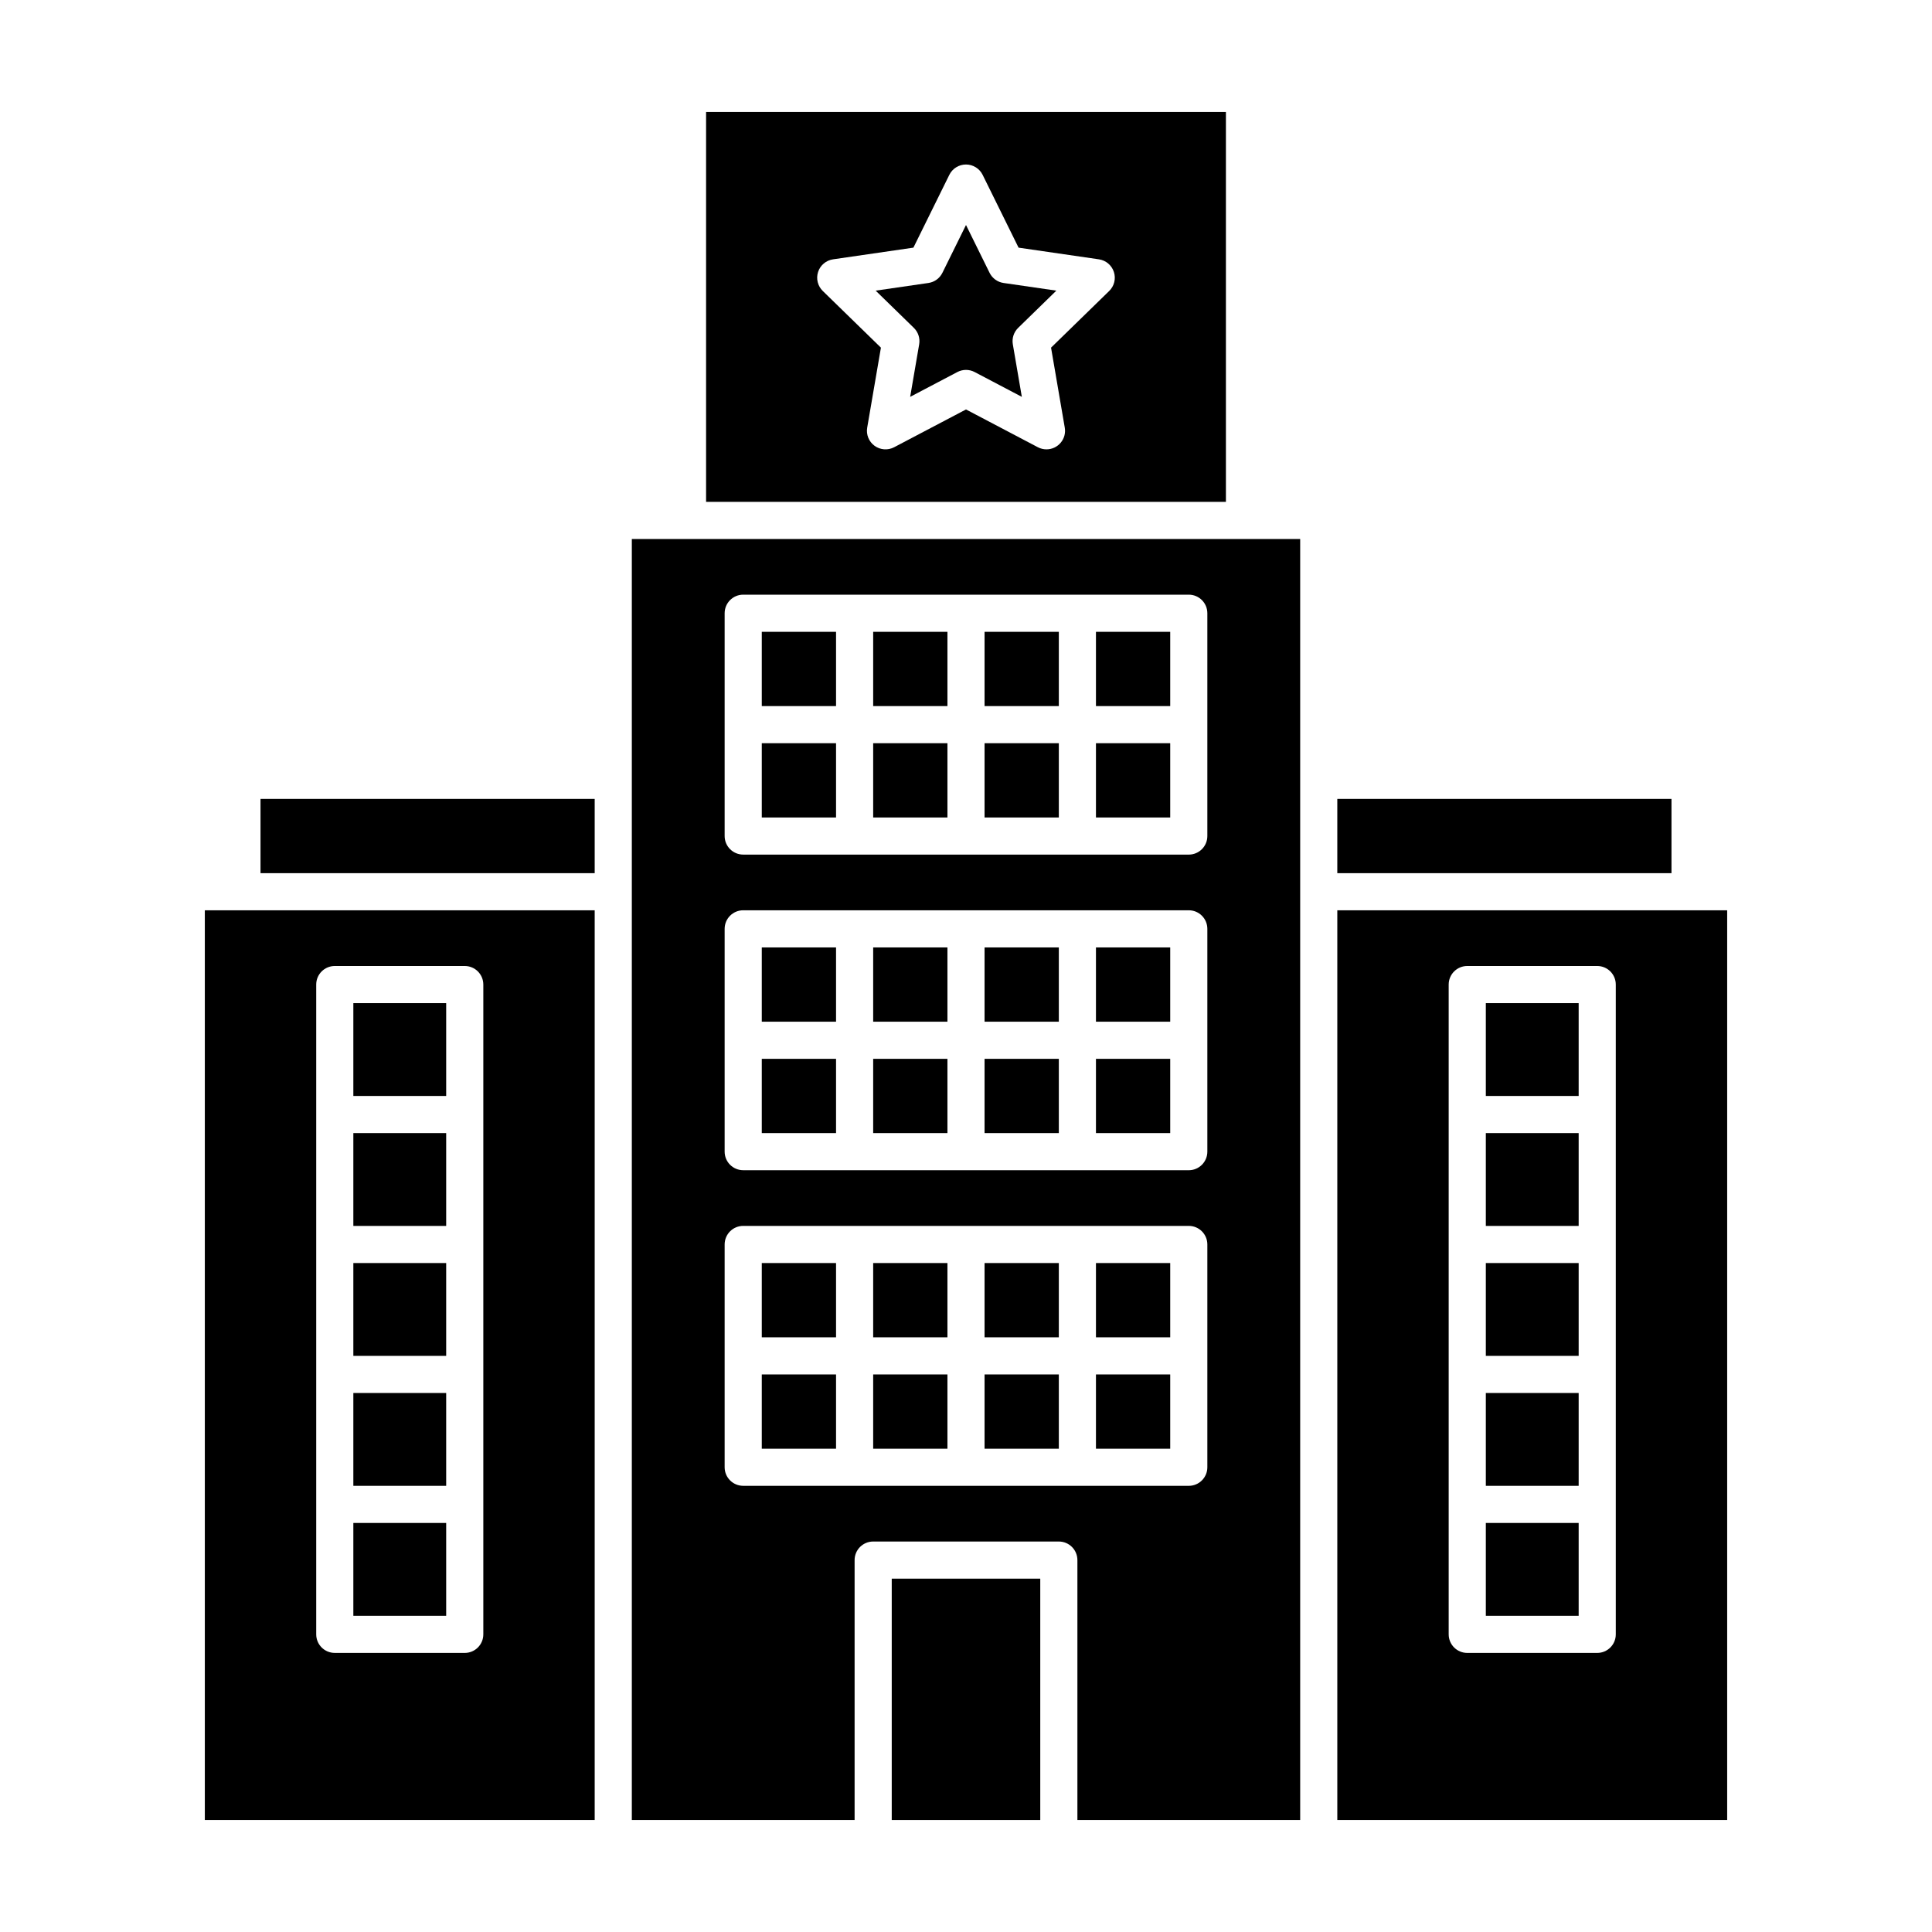 <?xml version="1.0" encoding="UTF-8"?>
<!-- Uploaded to: ICON Repo, www.svgrepo.com, Generator: ICON Repo Mixer Tools -->
<svg fill="#000000" width="800px" height="800px" version="1.1" viewBox="144 144 512 512" xmlns="http://www.w3.org/2000/svg">
 <g>
  <path d="m434.44 508.24h19.68v19.68h-19.68z"/>
  <path d="m404.92 478.72h19.68v19.68h-19.68z"/>
  <path d="m434.44 478.72h19.68v19.68h-19.68z"/>
  <path d="m375.4 478.72h19.68v19.68h-19.68z"/>
  <path d="m404.92 508.24h19.68v19.68h-19.68z"/>
  <path d="m345.88 395.08h19.68v19.68h-19.68z"/>
  <path d="m375.4 395.08h19.68v19.68h-19.68z"/>
  <path d="m404.92 424.6h19.68v19.68h-19.68z"/>
  <path d="m375.4 508.24h19.68v19.68h-19.68z"/>
  <path d="m345.88 424.6h19.68v19.68h-19.68z"/>
  <path d="m375.4 424.6h19.68v19.68h-19.68z"/>
  <path d="m198.28 385.24v241.08h103.32v-241.08h-103.32zm29.52 19.68c0-2.719 2.203-4.922 4.922-4.922h34.441c2.719 0 4.922 2.203 4.922 4.922v137.76 34.441c0 2.719-2.203 4.922-4.922 4.922l-34.441-0.004c-2.719 0-4.922-2.203-4.922-4.922v-172.2z"/>
  <path d="m237.64 513.16h24.602v24.602h-24.602z"/>
  <path d="m237.64 478.72h24.602v24.602h-24.602z"/>
  <path d="m404.92 395.08h19.68v19.68h-19.68z"/>
  <path d="m237.64 409.84h24.602v24.602h-24.602z"/>
  <path d="m345.88 478.72h19.68v19.68h-19.68z"/>
  <path d="m237.64 444.28h24.602v24.602h-24.602z"/>
  <path d="m213.04 355.72h88.559v19.68h-88.559z"/>
  <path d="m345.88 508.24h19.68v19.68h-19.68z"/>
  <path d="m380.32 562.36h39.359v63.961h-39.359z"/>
  <path d="m406.25 216.3-6.25-12.672-6.254 12.672c-0.719 1.453-2.102 2.461-3.703 2.691l-13.984 2.031 10.117 9.863c1.16 1.129 1.688 2.758 1.414 4.356l-2.387 13.926 12.508-6.574c1.434-0.754 3.144-0.754 4.578 0l12.508 6.574-2.387-13.926c-0.273-1.598 0.254-3.223 1.414-4.356l10.117-9.863-13.984-2.031c-1.602-0.23-2.988-1.238-3.707-2.691z"/>
  <path d="m468.88 173.68h-137.76v103.32h137.76zm-30.934 47.434-15.406 15.016 3.637 21.203c0.52 3.027-1.824 5.75-4.852 5.75-0.785 0-1.57-0.188-2.289-0.566l-19.035-10.008-19.043 10.012c-1.656 0.871-3.668 0.727-5.184-0.375-1.516-1.102-2.273-2.965-1.957-4.812l3.637-21.203-15.406-15.016c-1.34-1.309-1.824-3.262-1.246-5.043s2.117-3.078 3.973-3.348l21.289-3.094 9.52-19.293c0.828-1.68 2.539-2.742 4.414-2.742 1.871 0 3.582 1.062 4.414 2.742l9.52 19.293 21.289 3.094c1.852 0.27 3.394 1.566 3.973 3.348s0.098 3.734-1.246 5.043z"/>
  <path d="m237.64 547.6h24.602v24.602h-24.602z"/>
  <path d="m434.44 311.44h19.68v19.68h-19.68z"/>
  <path d="m434.44 424.6h19.68v19.68h-19.68z"/>
  <path d="m311.44 286.84v339.48h59.039v-68.879c0-2.719 2.203-4.922 4.922-4.922h49.199c2.719 0 4.922 2.203 4.922 4.922v68.879h59.039v-339.48h-177.12zm152.52 246c0 2.719-2.203 4.922-4.922 4.922l-118.08-0.004c-2.719 0-4.922-2.203-4.922-4.922v-59.039c0-2.719 2.203-4.922 4.922-4.922h118.08c2.719 0 4.922 2.203 4.922 4.922zm0-83.641c0 2.719-2.203 4.922-4.922 4.922l-118.08-0.004c-2.719 0-4.922-2.203-4.922-4.922v-59.039c0-2.719 2.203-4.922 4.922-4.922h118.08c2.719 0 4.922 2.203 4.922 4.922zm0-83.641c0 2.719-2.203 4.922-4.922 4.922l-118.08-0.004c-2.719 0-4.922-2.203-4.922-4.922v-59.039c0-2.719 2.203-4.922 4.922-4.922h118.08c2.719 0 4.922 2.203 4.922 4.922z"/>
  <path d="m498.4 355.72h88.559v19.68h-88.559z"/>
  <path d="m537.76 478.72h24.602v24.602h-24.602z"/>
  <path d="m537.76 513.16h24.602v24.602h-24.602z"/>
  <path d="m498.4 385.24v241.08h103.32v-241.08h-103.32zm73.801 191.88c0 2.719-2.203 4.922-4.922 4.922h-34.441c-2.719 0-4.922-2.203-4.922-4.922v-172.2c0-2.719 2.203-4.922 4.922-4.922h34.441c2.719 0 4.922 2.203 4.922 4.922v172.2z"/>
  <path d="m537.76 444.28h24.602v24.602h-24.602z"/>
  <path d="m537.76 409.84h24.602v24.602h-24.602z"/>
  <path d="m537.76 547.6h24.602v24.602h-24.602z"/>
  <path d="m345.88 340.96h19.68v19.68h-19.68z"/>
  <path d="m375.4 340.96h19.68v19.68h-19.68z"/>
  <path d="m345.88 311.44h19.68v19.68h-19.68z"/>
  <path d="m434.44 395.08h19.68v19.68h-19.68z"/>
  <path d="m434.44 340.96h19.68v19.68h-19.68z"/>
  <path d="m404.92 340.96h19.68v19.68h-19.68z"/>
  <path d="m404.92 311.44h19.68v19.68h-19.68z"/>
  <path d="m375.4 311.44h19.68v19.68h-19.68z"/>
 </g>
</svg>